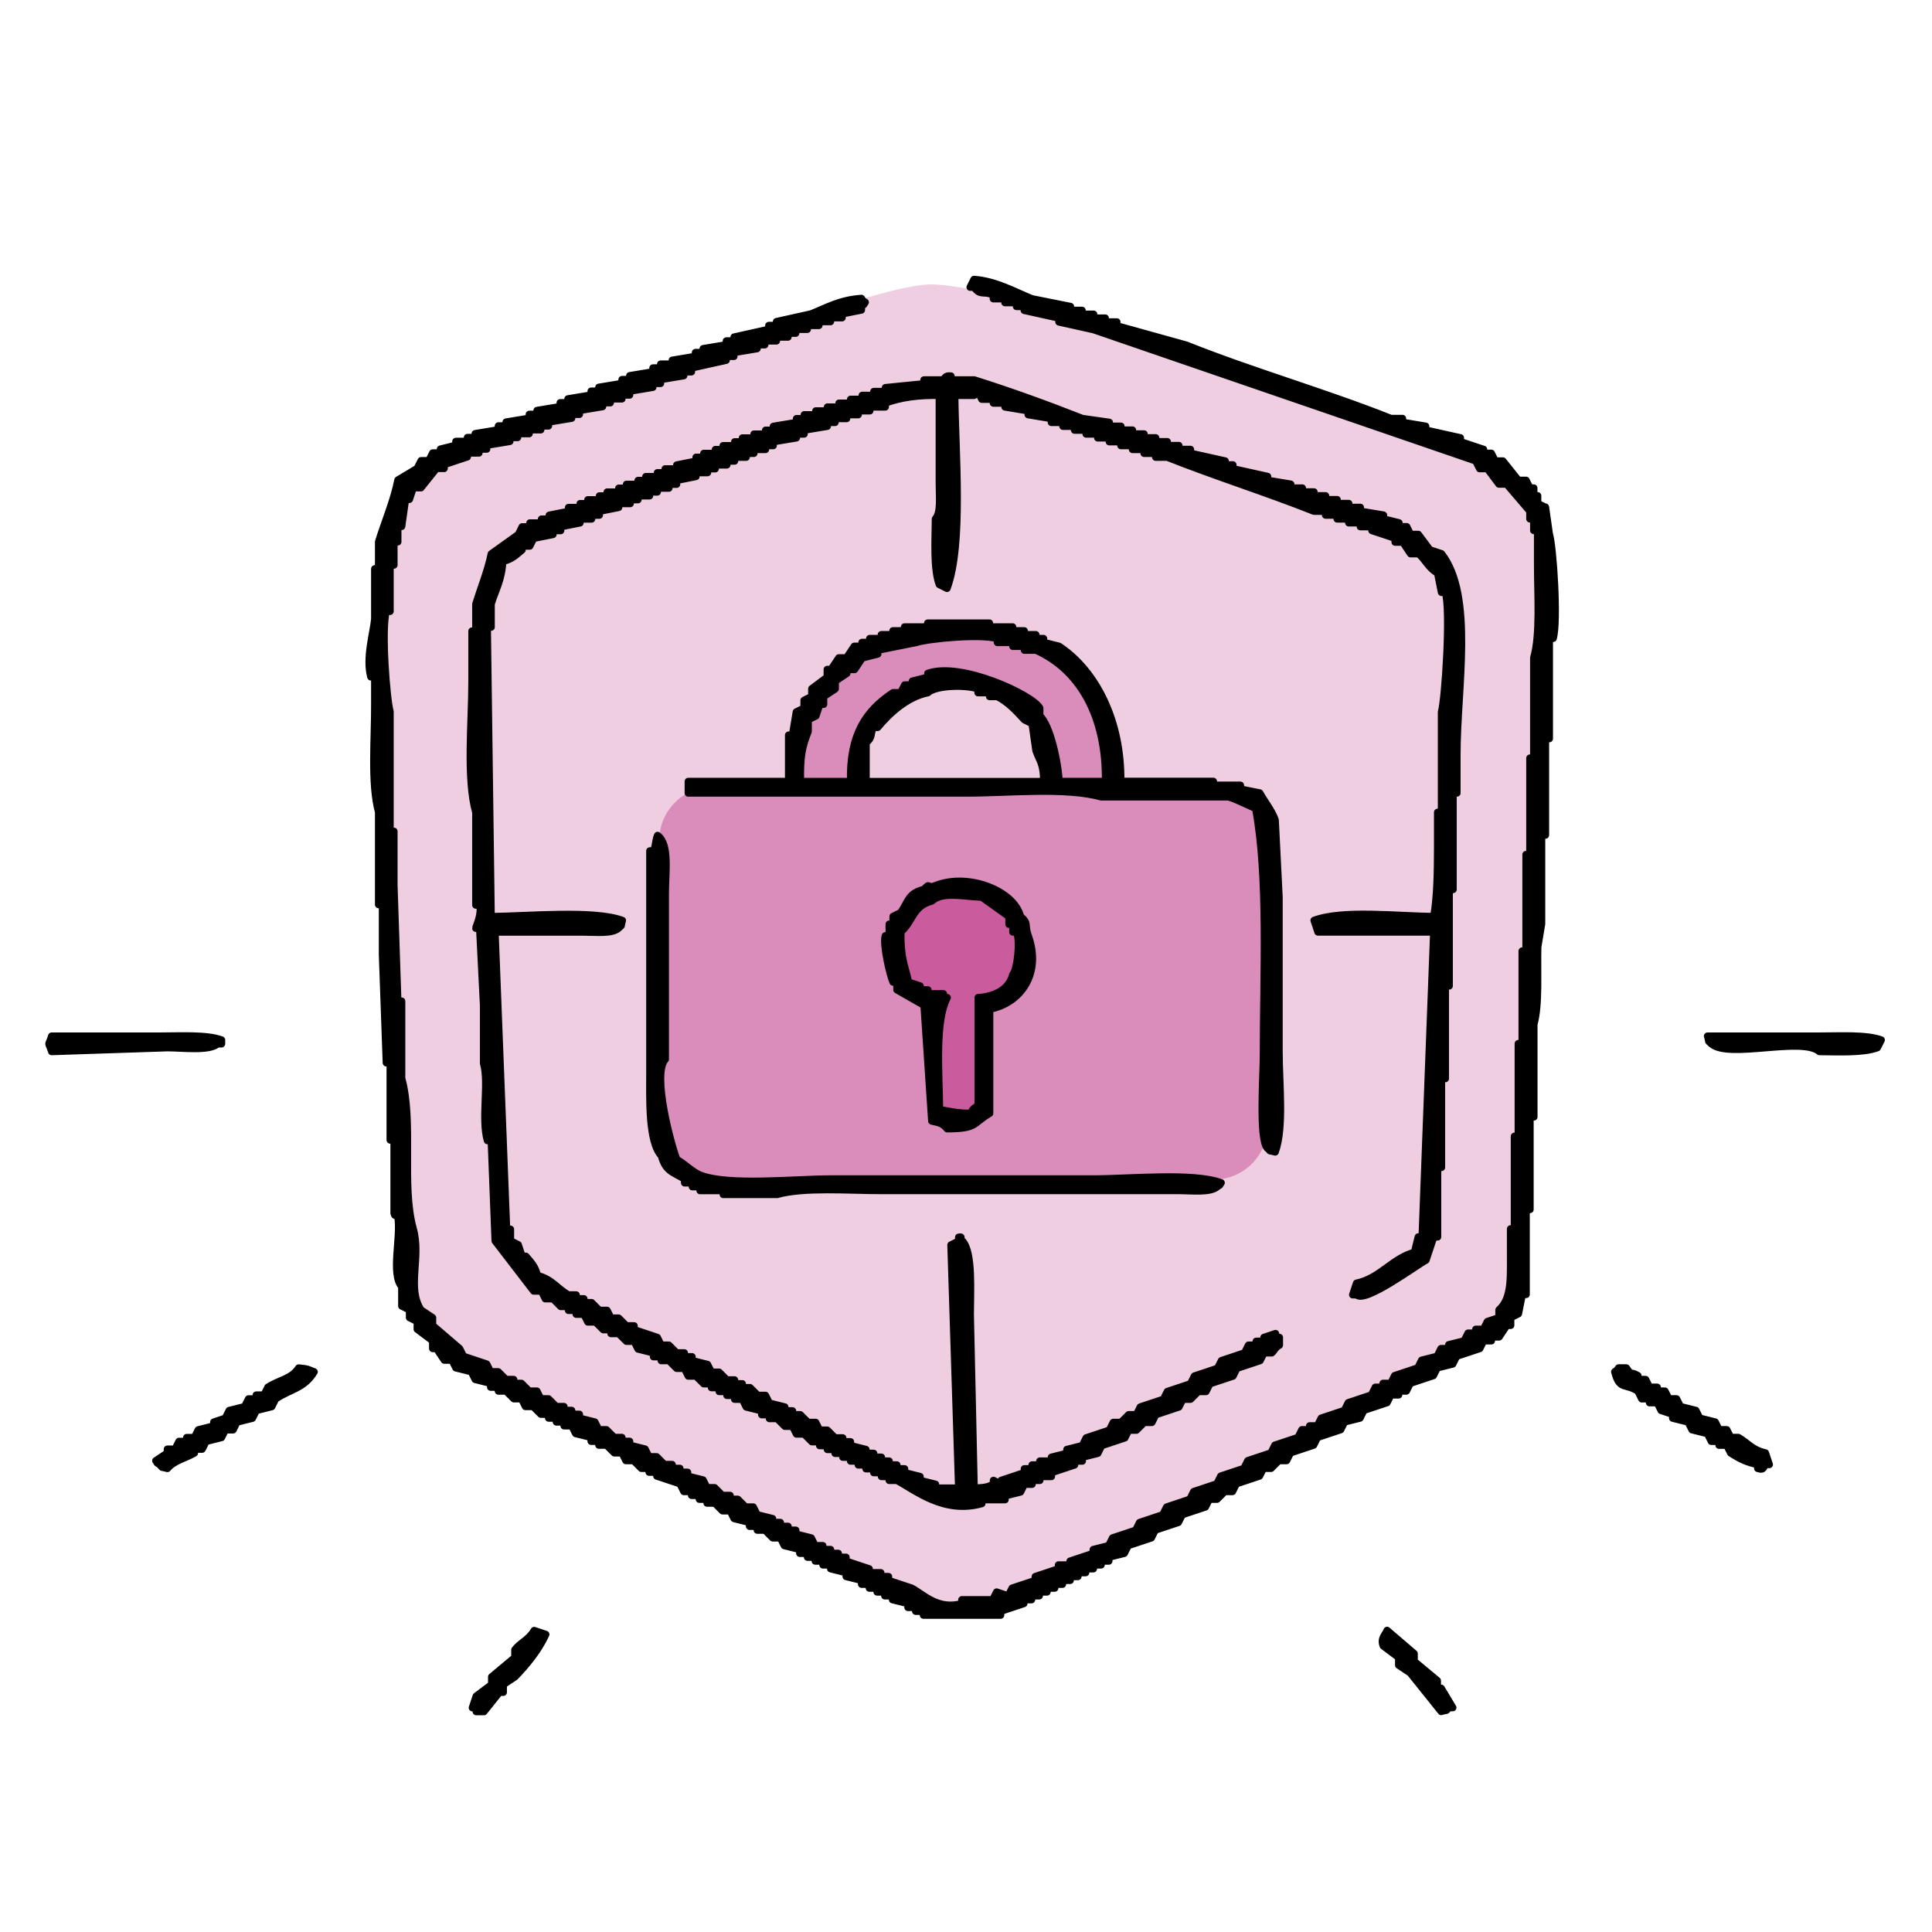 <?xml version="1.0" encoding="UTF-8"?><svg id="_塗り" xmlns="http://www.w3.org/2000/svg" viewBox="0 0 280 280"><defs><style>.cls-1,.cls-2,.cls-3,.cls-4,.cls-5{stroke-width:0px;}.cls-1,.cls-2,.cls-3,.cls-5{fill-rule:evenodd;}.cls-1,.cls-4{fill:#da8cba;}.cls-2{fill:#ca5b9d;}.cls-3{fill:#efcee2;}.cls-6{fill:none;stroke:#000;stroke-linecap:round;stroke-linejoin:round;stroke-width:1.06px;}</style></defs><path class="cls-3" d="m60.63,67.94s63.32-27,74.5-26.72c15.77.4,81.57,25.6,81.57,25.6,0,0,6.47,5.28,6.82,8.08s-3.46,115.54-3.46,115.54c0,0-70.87,41.89-77.18,42.59-6.31.7-11.2-.64-11.2-.64,0,0-65.71-35.34-68.8-38.04s-3.36-4.47-3.36-4.47c0,0-5.7-99.55-3.6-109.72,2.1-10.17,4.71-12.22,4.71-12.22"/><rect class="cls-4" x="95.53" y="113.99" width="88.21" height="56.97" rx="7.86" ry="7.86"/><path class="cls-1" d="m116.01,113.25h7.27c-.18-6.8,2.23-10.27,6.15-12.87h1.12c.19-.37.37-.75.56-1.12h1.12v-.56c.75-.19,1.49-.37,2.24-.56v-.56c4.85-1.72,15.25,3.17,16.22,5.03v1.12c1.49,1.32,2.68,6.77,2.8,9.51h6.71c.14-9.41-3.7-16.16-10.07-19.02h-1.68v-.56h-1.68v-.56h-2.24v-.56c-2.5-.74-10.05.01-11.75.56-1.86.37-3.73.75-5.59,1.12v.56c-.75.19-1.49.37-2.24.56-.37.56-.75,1.12-1.12,1.68h-1.12v.56c-.56.37-1.12.75-1.68,1.12v1.12c-.56.37-1.12.75-1.68,1.12v1.12h-.56c-.19.56-.37,1.12-.56,1.68-.37.19-.75.37-1.12.56v1.68c-.92,2.36-1.18,3.7-1.12,7.27Z"/><path class="cls-2" d="m131.67,142.34c.56.19,1.12.37,1.68.56v.56h1.12v.56h2.24v.56h.56c-1.83,3.52-1.16,10.94-1.12,16.22,1.45.26,2.47.54,4.47.56.45-.74.39-.66,1.12-1.12v-15.66c2.47-.15,4.5-1.21,5.03-3.36.61-.65,1.12-4.66.56-6.15h-.56v-1.12h-.56v-1.12c-1.31-.93-2.61-1.86-3.92-2.8-2.67-.1-5.72-.88-7.27.56-2.75.71-2.71,2.92-4.47,4.47-.06,3.81.54,4.7,1.12,7.27Z"/><path class="cls-5" d="m223.97,73.53c-.37-.19-.75-.37-1.12-.56v-1.12h-.56v-1.12h-.56c-.19-.37-.37-.75-.56-1.12h-1.12c-.75-.93-1.49-1.86-2.24-2.8h-1.12c-.19-.37-.37-.75-.56-1.12h-1.12v-.56c-1.12-.37-2.24-.75-3.36-1.12v-.56c-1.68-.37-3.36-.75-5.03-1.12v-.56c-1.12-.19-2.24-.37-3.36-.56v-.56h-1.68c-9.52-3.79-20.08-6.8-29.65-10.63-3.36-.93-6.71-1.86-10.07-2.8v-.56h-1.68v-.56h-1.68v-.56h-1.68v-.56h-1.68v-.56c-1.86-.37-3.73-.75-5.59-1.12-2.48-.99-5.21-2.58-8.39-2.8-.19.37-.37.75-.56,1.12h.56c.98,1.31,1.27.48,2.8,1.12v.56h1.68v.56h1.68v.56h1.12v.56c1.68.37,3.36.75,5.03,1.12v.56c1.68.37,3.36.75,5.03,1.12,18.46,6.34,36.92,12.68,55.38,19.02.19.37.37.75.56,1.12h1.12c.56.75,1.12,1.49,1.68,2.24h1.12c1.12,1.3,2.24,2.61,3.36,3.92v1.12h.56v1.68h.56v5.03c0,4.32.41,10.03-.56,13.42v14.54h-.56v13.98h-.56v13.98h-.56v13.42h-.56v13.43h-.56v13.42h-.56v2.8c-.04,3.82.33,7.16-1.68,8.95v1.12c-.56.19-1.12.37-1.68.56-.19.37-.37.75-.56,1.12h-1.12v.56h-1.12c-.19.37-.37.75-.56,1.12-.75.19-1.49.37-2.24.56v.56h-1.12c-.19.37-.37.75-.56,1.12-.75.19-1.49.37-2.24.56-.19.37-.37.75-.56,1.12-1.12.37-2.24.75-3.36,1.12-.19.37-.37.75-.56,1.12h-1.12v.56h-1.12c-.19.37-.37.75-.56,1.12-1.12.37-2.24.75-3.36,1.12-.19.37-.37.75-.56,1.12-1.12.37-2.24.75-3.36,1.12-.19.37-.37.75-.56,1.12h-1.12v.56h-1.12c-.19.37-.37.75-.56,1.12-1.12.37-2.24.75-3.36,1.12-.19.37-.37.75-.56,1.12-1.12.37-2.24.75-3.36,1.12-.19.37-.37.75-.56,1.12-1.12.37-2.24.75-3.36,1.12-.19.37-.37.75-.56,1.12-1.12.37-2.24.75-3.36,1.12-.19.37-.37.75-.56,1.12-1.12.37-2.24.75-3.36,1.12-.19.37-.37.75-.56,1.12-1.12.37-2.24.75-3.36,1.12-.19.37-.37.75-.56,1.12-1.12.37-2.24.75-3.36,1.12-.19.37-.37.75-.56,1.12-.75.19-1.49.37-2.24.56v.56c-1.12.37-2.24.75-3.36,1.12v.56h-1.68v.56c-1.12.37-2.24.75-3.36,1.12v.56c-1.12.37-2.24.75-3.36,1.12-.19.37-.37.75-.56,1.12-.56-.19-1.12-.37-1.68-.56-.19.37-.37.75-.56,1.12h-4.48v.56c-3.48.97-5.55-1.32-7.27-2.24-1.12-.37-2.24-.75-3.36-1.12v-.56h-1.12v-.56h-1.68v-.56c-1.12-.37-2.24-.75-3.36-1.12v-.56h-1.12v-.56h-1.12v-.56h-1.12v-.56h-1.12c-.19-.37-.37-.75-.56-1.12-.75-.19-1.49-.37-2.24-.56v-.56h-1.12v-.56h-1.12v-.56h-1.12v-.56c-.75-.19-1.49-.37-2.24-.56-.19-.37-.37-.75-.56-1.12h-1.12l-1.12-1.12h-1.12v-.56h-1.12l-1.12-1.12h-1.12c-.19-.37-.37-.75-.56-1.12-.75-.19-1.49-.37-2.24-.56v-.56h-1.12v-.56h-1.12v-.56h-1.12l-1.12-1.12h-1.12c-.19-.37-.37-.75-.56-1.12-.75-.19-1.49-.37-2.24-.56v-.56h-1.12v-.56h-1.12l-1.12-1.12h-1.12c-.19-.37-.37-.75-.56-1.12-.75-.19-1.49-.37-2.24-.56v-.56h-1.12v-.56h-1.12v-.56h-1.12l-1.12-1.12h-1.12c-.19-.37-.37-.75-.56-1.12h-1.12l-1.12-1.12h-1.12v-.56h-1.12l-1.12-1.12h-1.12c-.19-.37-.37-.75-.56-1.12-1.12-.37-2.24-.75-3.36-1.12-.19-.37-.37-.75-.56-1.12-1.31-1.12-2.61-2.24-3.92-3.36v-1.12c-.56-.37-1.12-.75-1.68-1.12-2.1-3.21.05-7.57-1.12-11.75-1.75-6.25.07-15.55-1.68-21.82v-11.19h-.56c-.19-5.59-.37-11.19-.56-16.78v-7.83h-.56v-17.34c-.52-1.87-1.29-11.93-.56-14.54h.56v-6.71h.56v-3.36h.56v-2.24h.56c.19-1.3.37-2.61.56-3.92h.56c.19-.56.37-1.12.56-1.68h1.12c.75-.93,1.49-1.86,2.24-2.8h1.12v-.56c1.12-.37,2.24-.75,3.36-1.12v-.56h1.68v-.56h1.12v-.56c1.12-.19,2.24-.37,3.36-.56v-.56h1.12v-.56h1.68v-.56h1.68v-.56h1.12v-.56c1.12-.19,2.24-.37,3.36-.56v-.56h1.12v-.56c1.12-.19,2.24-.37,3.36-.56v-.56h1.12v-.56h1.68v-.56h1.12v-.56c1.12-.19,2.24-.37,3.36-.56v-.56h1.12v-.56c1.12-.19,2.24-.37,3.36-.56v-.56h1.12v-.56c1.68-.37,3.36-.75,5.03-1.12v-.56h1.12v-.56c1.12-.19,2.24-.37,3.36-.56v-.56h1.12v-.56h1.68v-.56h1.68v-.56h1.12v-.56h1.68v-.56h1.68v-.56h1.68v-.56h1.68v-.56c.93-.19,1.86-.37,2.8-.56v-.56c.63-.48.09.08.56-.56-.63-.48-.09.08-.56-.56-3.13.21-5.01,1.34-7.27,2.24-1.68.37-3.36.75-5.03,1.12v.56h-1.12v.56c-1.68.37-3.36.75-5.03,1.12v.56h-1.12v.56c-1.12.19-2.24.37-3.36.56v.56h-1.12v.56c-1.12.19-2.24.37-3.36.56v.56h-1.68v.56h-1.12v.56c-1.12.19-2.24.37-3.36.56v.56h-1.12v.56c-1.12.19-2.24.37-3.36.56v.56h-1.12v.56c-1.12.19-2.24.37-3.36.56v.56h-1.12v.56c-1.12.19-2.24.37-3.36.56v.56h-1.12v.56c-1.12.19-2.24.37-3.36.56v.56h-1.12v.56c-1.12.19-2.24.37-3.36.56v.56h-1.12v.56h-1.68v.56c-.75.19-1.49.37-2.24.56v.56h-1.12c-.19.37-.37.75-.56,1.12h-1.12c-.19.37-.37.75-.56,1.12-.93.56-1.86,1.12-2.8,1.68-.6,3.04-1.96,6.2-2.8,8.95v3.92h-.56v7.27c-.17,1.95-1.32,5.68-.56,8.39h.56v3.92c.02,5-.57,11.61.56,15.66v13.42h.56v7.27c.19,5.22.37,10.44.56,15.66h.56v11.19h.56v10.63c.21.76.43-.22.56.56.48,2.89-1.04,8.22.56,10.07v2.8c.37.19.75.37,1.12.56v1.12c.37.19.75.37,1.12.56v1.12c.75.56,1.49,1.12,2.24,1.68v1.12h.56c.37.56.75,1.12,1.12,1.68h1.12c.19.37.37.75.56,1.12.75.19,1.49.37,2.24.56.19.37.37.75.56,1.12.75.19,1.49.37,2.24.56v.56h1.12v.56h1.12l1.12,1.12h1.12c.19.37.37.75.56,1.12h1.12l1.12,1.12h1.12v.56h1.12v.56h1.12v.56h1.12c.19.37.37.75.56,1.12.75.19,1.49.37,2.24.56v.56h1.12v.56h1.12l1.12,1.12h1.12c.19.37.37.75.56,1.12h1.12l1.12,1.12h1.12v.56h1.12v.56c1.12.37,2.24.75,3.36,1.12.19.37.37.75.56,1.12h1.12v.56h1.12v.56h1.12v.56h1.12l1.12,1.12h1.12c.19.37.37.75.56,1.12.75.19,1.49.37,2.24.56v.56h1.12v.56h1.12l1.12,1.12h1.12c.19.37.37.75.56,1.12.75.19,1.49.37,2.24.56v.56h1.12v.56h1.12v.56h1.12v.56h1.12v.56c.75.19,1.49.37,2.24.56v.56c.75.19,1.49.37,2.24.56v.56h1.12v.56h1.12v.56h1.12v.56h1.12v.56c.75.19,1.49.37,2.24.56v.56h1.12v.56h1.12v.56h11.19v-.56c1.12-.37,2.24-.75,3.36-1.12v-.56h1.12v-.56h1.12v-.56h1.12v-.56h1.12v-.56h1.12v-.56h1.12v-.56h1.12v-.56h1.12v-.56h1.12v-.56h1.12v-.56h1.12v-.56c.75-.19,1.49-.37,2.24-.56.19-.37.37-.75.56-1.12,1.12-.37,2.24-.75,3.36-1.12.19-.37.37-.75.56-1.12,1.12-.37,2.24-.75,3.36-1.12.19-.37.37-.75.56-1.12,1.12-.37,2.24-.75,3.36-1.12.19-.37.37-.75.56-1.12h1.12l1.12-1.12h1.12c.19-.37.37-.75.56-1.12,1.12-.37,2.24-.75,3.36-1.12.19-.37.37-.75.56-1.12h1.12l1.12-1.12h1.12c.19-.37.37-.75.56-1.12,1.12-.37,2.24-.75,3.36-1.12.19-.37.37-.75.56-1.12,1.12-.37,2.24-.75,3.36-1.12.19-.37.37-.75.56-1.12.75-.19,1.49-.37,2.24-.56.19-.37.37-.75.56-1.12,1.12-.37,2.24-.75,3.36-1.12.19-.37.37-.75.56-1.12h1.12v-.56h1.12c.19-.37.37-.75.56-1.12,1.12-.37,2.24-.75,3.36-1.12.19-.37.37-.75.56-1.12.75-.19,1.49-.37,2.24-.56.19-.37.37-.75.56-1.12,1.12-.37,2.24-.75,3.36-1.12.19-.37.37-.75.56-1.12h1.12v-.56h1.12c.37-.56.75-1.12,1.12-1.68h.56v-1.12c.37-.19.75-.37,1.12-.56.19-.93.37-1.86.56-2.8h.56v-12.31h.56v-13.42h.56v-13.42c.79-2.8.47-7.5.56-11.19.19-1.12.37-2.24.56-3.36v-12.87h.56v-13.98h.56v-14.54h.56c.71-2.5,0-13.37-.56-15.1-.19-1.3-.37-2.61-.56-3.92Zm-99.01-15.66h-1.68v.56h-1.68v.56h-1.68v.56h-1.68v.56h-1.68v.56h-1.12v.56c-1.12.19-2.24.37-3.36.56v.56h-1.12v.56h-1.68v.56h-1.68v.56h-1.12v.56h-1.68v.56h-1.12v.56h-1.68v.56h-1.12v.56c-.93.19-1.86.37-2.8.56v.56h-1.68v.56h-1.12v.56h-1.68v.56h-1.12v.56h-1.68v.56h-1.12v.56h-1.68v.56h-1.12v.56h-1.68v.56h-1.12v.56h-1.68v.56c-.93.19-1.86.37-2.8.56v.56h-1.12v.56h-1.68v.56h-1.12c-.19.37-.37.75-.56,1.12-1.31.93-2.61,1.86-3.92,2.8-.48,2.4-1.57,5.1-2.24,7.27v3.92h-.56v7.27c0,5.98-.83,14.03.56,19.02v13.42h.56c.37,1.36-.59,3.14-.56,3.36h.56c.19,3.73.37,7.46.56,11.19v8.39c.83,2.88-.36,7.97.56,11.19h.56c.19,4.85.37,9.7.56,14.54,1.86,2.42,3.73,4.85,5.59,7.27h1.12c.19.37.37.75.56,1.12h1.12l1.12,1.12h1.12v.56h1.12v.56h1.12c.19.37.37.75.56,1.12h1.12l1.12,1.12h1.12v.56h1.12l1.12,1.12h1.12c.19.37.37.75.56,1.12.75.19,1.49.37,2.24.56v.56h1.12v.56h1.12l1.12,1.12h1.12c.19.37.37.75.56,1.12h1.12l1.12,1.12h1.12v.56h1.12v.56h1.12v.56h1.12v.56h1.12c.19.37.37.75.56,1.12.75.19,1.49.37,2.24.56v.56h1.12v.56h1.12l1.12,1.12h1.12c.19.37.37.75.56,1.12h1.12l1.12,1.12h1.12v.56h1.12v.56h1.12v.56h1.12v.56h1.12v.56h1.12v.56h1.12v.56h1.12v.56h1.12v.56h1.12v.56h1.12c2.69,1.44,6.84,4.91,12.31,3.36v-.56h3.36v-.56c.75-.19,1.49-.37,2.24-.56.19-.37.37-.75.56-1.12h1.12v-.56h1.12v-.56h1.68v-.56c1.12-.37,2.24-.75,3.36-1.12v-.56h1.12v-.56c.75-.19,1.49-.37,2.24-.56.19-.37.37-.75.56-1.12,1.12-.37,2.24-.75,3.36-1.12.19-.37.37-.75.56-1.12h1.12l1.12-1.12h1.12c.19-.37.37-.75.56-1.12,1.12-.37,2.24-.75,3.36-1.12.19-.37.37-.75.56-1.12h1.12l1.12-1.12h1.12c.19-.37.37-.75.56-1.12,1.12-.37,2.24-.75,3.36-1.12.19-.37.37-.75.56-1.12,1.12-.37,2.24-.75,3.36-1.12.19-.37.37-.75.56-1.12h1.12c.34-.22.44-.75,1.12-1.12v-1.12h-.56v-.56c-.56.19-1.12.37-1.68.56v.56h-1.12v.56h-1.12c-.19.37-.37.75-.56,1.12-1.12.37-2.24.75-3.36,1.12-.19.37-.37.75-.56,1.12-1.12.37-2.24.75-3.36,1.12-.19.37-.37.75-.56,1.12-1.12.37-2.24.75-3.36,1.12-.19.37-.37.75-.56,1.12-1.12.37-2.24.75-3.36,1.12-.19.37-.37.75-.56,1.12h-1.12l-1.12,1.12h-1.12c-.19.37-.37.75-.56,1.12-1.12.37-2.24.75-3.36,1.12-.19.37-.37.75-.56,1.12-.75.19-1.49.37-2.24.56v.56c-.75.19-1.49.37-2.24.56v.56h-1.68v.56h-1.12v.56h-1.12v.56c-1.12.37-2.24.75-3.36,1.12v.56c-.37-.19-.75-.37-1.12-.56v.56c-.87.43-1.34.51-2.8.56-.19-8.39-.37-16.78-.56-25.17,0-3.29.39-8.95-1.12-10.63-.71-.35.22-.69-.56-.56v.56c-.37.19-.75.37-1.12.56.37,11.75.75,23.49,1.12,35.24h-3.36v-.56c-.75-.19-1.49-.37-2.24-.56v-.56c-.75-.19-1.49-.37-2.24-.56v-.56h-1.12v-.56h-1.12v-.56h-1.12v-.56h-1.12v-.56h-1.12v-.56c-.75-.19-1.49-.37-2.24-.56v-.56h-1.12v-.56h-1.12l-1.12-1.12h-1.12c-.19-.37-.37-.75-.56-1.12h-1.12l-1.12-1.12h-1.12v-.56h-1.12v-.56c-.75-.19-1.49-.37-2.24-.56-.19-.37-.37-.75-.56-1.12h-1.12l-1.12-1.12h-1.12v-.56h-1.12v-.56h-1.12l-1.12-1.12h-1.12c-.19-.37-.37-.75-.56-1.12-.75-.19-1.49-.37-2.24-.56v-.56h-1.12v-.56h-1.12l-1.12-1.12h-1.12c-.19-.37-.37-.75-.56-1.12-1.12-.37-2.24-.75-3.36-1.12v-.56h-1.12l-1.12-1.12h-1.12c-.19-.37-.37-.75-.56-1.12h-1.12l-1.12-1.12h-1.12v-.56h-1.12v-.56h-1.12c-1.56-.86-2.43-2.32-4.48-2.8-.4-1.45-.87-1.82-1.68-2.8h-.56c-.19-.56-.37-1.12-.56-1.68-.37-.19-.75-.37-1.12-.56v-1.68h-.56c-.56-14.36-1.12-28.72-1.68-43.07h12.87c1.78,0,4.09.28,5.03-.56.63-.63.24,0,.56-1.12-4.12-1.53-13.69-.61-19.02-.56-.19-13.98-.37-27.97-.56-41.95h.56v-3.36c.6-1.95,1.55-3.51,1.68-6.15,1.45-.41,1.81-.87,2.8-1.68v-.56h1.12c.19-.37.37-.75.56-1.12.93-.19,1.86-.37,2.8-.56v-.56h1.12v-.56c.93-.19,1.86-.37,2.8-.56v-.56h1.68v-.56h1.12v-.56c.93-.19,1.86-.37,2.8-.56v-.56h1.68v-.56h1.12v-.56h1.68v-.56h1.12v-.56h1.68v-.56h1.12v-.56c.93-.19,1.86-.37,2.8-.56v-.56h1.68v-.56h1.12v-.56h1.68v-.56h1.12v-.56h1.68v-.56h1.12v-.56h1.68v-.56h1.12v-.56c1.12-.19,2.24-.37,3.36-.56v-.56h1.12v-.56c1.12-.19,2.24-.37,3.36-.56v-.56h1.12v-.56h1.68v-.56h1.68v-.56h1.68v-.56h2.24v-.56c2.21-.84,4.92-1.19,7.83-1.12v12.87c0,1.78.28,4.09-.56,5.03-.03,3.14-.29,7.24.56,9.51.37.19.75.37,1.12.56,2.37-6.39,1.2-19.61,1.12-27.97h2.8v-.56h.56c.19.37.37.75.56,1.12h1.68v.56h1.68v.56c1.12.19,2.24.37,3.36.56v.56c1.12.19,2.24.37,3.36.56v.56h1.68v.56h1.68v.56h1.68v.56h1.68v.56h1.68v.56h1.68v.56h1.68v.56h1.68v.56h1.68v.56h1.68c6.84,2.72,14.45,5.12,21.26,7.83h1.68v.56h1.68v.56h1.68v.56h1.68v.56h1.68v.56c1.12.37,2.24.75,3.36,1.12v.56h1.12l1.12,1.68h1.12c.98.71,1.41,2.03,2.8,2.8.19.93.37,1.86.56,2.8h.56c.81,2.57-.02,15.42-.56,17.34v14.54h-.56v5.03c0,3.5-.07,7.37-.56,10.07-5.26-.03-13.13-1-17.34.56.19.56.37,1.12.56,1.68h16.78c-.56,14.73-1.12,29.46-1.68,44.19h-.56c-.19.75-.37,1.49-.56,2.24-3.2.86-4.99,3.77-8.39,4.47-.19.56-.37,1.12-.56,1.68h.56c1.18,1.27,8.47-4.15,10.07-5.03.37-1.12.75-2.24,1.12-3.36h.56v-10.07h.56v-12.87h.56v-13.43h.56v-13.98h.56v-13.98h.56v-5.59c0-9.63,2.53-22.98-2.24-29.09-.56-.19-1.12-.37-1.68-.56-.56-.75-1.12-1.49-1.68-2.24h-1.12c-.19-.37-.37-.75-.56-1.12h-1.12v-.56c-.75-.19-1.49-.37-2.24-.56v-.56c-1.12-.19-2.24-.37-3.36-.56v-.56h-1.68v-.56h-1.68v-.56h-1.68v-.56h-1.68v-.56h-1.68v-.56h-1.68v-.56c-1.12-.19-2.24-.37-3.36-.56v-.56c-1.68-.37-3.36-.75-5.03-1.12v-.56h-1.12v-.56c-1.68-.37-3.36-.75-5.03-1.12v-.56h-1.68v-.56h-1.68v-.56h-1.68v-.56h-1.68v-.56h-1.68v-.56h-1.68v-.56h-1.68v-.56c-1.31-.19-2.61-.37-3.92-.56-4.88-1.93-10.53-3.98-15.66-5.59h-3.36v-.56c-.94-.16-.97.52-1.12.56h-2.8v.56c-1.86.19-3.73.37-5.59.56v.56h-1.68v.56h-1.68v.56Zm58.73,108.52c.64.63,0,.24,1.12.56,1.3-3.54.56-10.02.56-14.54v-22.38c-.19-3.73-.37-7.46-.56-11.19-.45-1.32-1.6-2.75-2.24-3.92-.93-.19-1.86-.37-2.8-.56v-.56h-3.92v-.56h-13.42c.1-8.88-3.67-16.09-8.95-19.58-.75-.19-1.49-.37-2.24-.56v-.56h-1.12v-.56h-1.68v-.56h-1.68v-.56h-3.36v-.56h-8.95v.56h-3.36v.56h-1.68v.56h-1.68v.56h-1.68v.56h-1.12v.56h-1.12l-1.12,1.68h-1.12c-.37.56-.75,1.12-1.12,1.68h-.56v1.12c-.75.56-1.49,1.12-2.24,1.68v1.12c-.37.19-.75.37-1.12.56v1.12c-.37.19-.75.37-1.12.56-.19,1.12-.37,2.24-.56,3.36h-.56v6.71h-14.54v1.68h40.27c6.14,0,14.43-.88,19.58.56h18.46c1.12.34,2.86,1.22,3.92,1.68,1.85,9.99,1.12,24.03,1.12,35.8,0,2.85-.66,12.02.56,13.42Zm-58.17-53.14v-5.59c1.1-.97.47-1.3,1.12-2.24h.56c1.7-2.05,4.25-4.41,7.27-5.03,1.11-1.05,5.33-1.2,7.27-.56v.56h1.68v.56h1.12c1.61.83,2.74,2.08,3.92,3.36.37.19.75.37,1.12.56.19,1.31.37,2.61.56,3.92.55,1.53,1.13,1.92,1.12,4.48h-25.73Zm27.97,0c-.12-2.74-1.31-8.19-2.8-9.51v-1.12c-.98-1.86-11.37-6.75-16.22-5.03v.56c-.75.19-1.49.37-2.24.56v.56h-1.12c-.19.37-.37.75-.56,1.12h-1.12c-3.92,2.59-6.33,6.07-6.15,12.87h-7.27c-.06-3.57.19-4.91,1.12-7.27v-1.68c.37-.19.75-.37,1.12-.56.19-.56.37-1.12.56-1.68h.56v-1.12c.56-.37,1.12-.75,1.68-1.12v-1.12c.56-.37,1.12-.75,1.68-1.12v-.56h1.12c.37-.56.75-1.12,1.12-1.68.75-.19,1.49-.37,2.24-.56v-.56c1.86-.37,3.73-.75,5.59-1.12,1.7-.55,9.24-1.3,11.75-.56v.56h2.24v.56h1.68v.56h1.68c6.37,2.86,10.2,9.61,10.07,19.02h-6.71Zm-40.83,59.85c3.89-1.08,10.28-.56,15.1-.56h43.07c1.88,0,4.58.34,5.59-.56.63-.48.09.08.56-.56-4.11-1.5-13.17-.56-18.46-.56h-38.04c-5.26,0-14.98,1.05-19.02-.56-1.06-.42-2.3-1.67-3.36-2.24-.75-1.76-3.67-12.43-1.68-14.54v-24.05c0-2.93.65-7.13-1.12-8.39-.32.78-.2,1.25-.56,2.24h-.56v31.88c0,4.08-.23,10.28,1.68,12.31.58,2.19,1.6,2.34,3.36,3.36v.56h1.12v.56h1.12v.56h3.36v.56h7.83Zm21.26-27.41c.37,5.59.75,11.19,1.12,16.78,1.22.26,1.59.36,2.24,1.12,4.39-.02,3.64-.77,6.15-2.24v-15.1c4.52-.86,7.56-5.19,5.59-10.63-.58-1.62.12-1.77-1.12-2.8-.91-3.7-7.52-6.37-12.31-4.48-1.38.55-.62-.57-1.68.56-2.28.56-2.22,1.69-3.36,3.36-.37.19-.75.37-1.12.56v1.12h-.56v1.68h-.56c-.41,1.27.76,6.03,1.12,6.71h.56v1.12c1.31.75,2.61,1.49,3.92,2.24Zm-3.36-10.63c1.77-1.56,1.72-3.76,4.48-4.47,1.55-1.44,4.6-.66,7.27-.56,1.31.93,2.61,1.86,3.92,2.8v1.12h.56v1.12h.56c.57,1.5.05,5.5-.56,6.15-.53,2.15-2.56,3.2-5.03,3.36v15.66c-.73.46-.67.38-1.12,1.12-2-.02-3.03-.3-4.48-.56-.04-5.29-.71-12.7,1.12-16.22h-.56v-.56h-2.24v-.56h-1.12v-.56c-.56-.19-1.12-.37-1.68-.56-.58-2.57-1.18-3.46-1.12-7.27Zm-99.01,16.22h.56v-.56c-2.15-.79-5.94-.56-8.95-.56H7.49c-.52,1.7-.56.52,0,2.24,5.59-.19,11.19-.37,16.78-.56,2.17,0,6.06.51,7.27-.56Zm232.14-1.12h-16.22c.34,1.12-.08.48.56,1.12,2.53,2.2,13.1-1.07,15.66,1.12,2.85.03,6.39.19,8.39-.56.19-.37.37-.75.56-1.12-2.15-.79-5.94-.56-8.95-.56Zm-224.87,50.9c-.19.37-.37.75-.56,1.12h-1.12v.56h-1.12c-.19.37-.37.75-.56,1.12-.75.19-1.49.37-2.24.56-.19.37-.37.75-.56,1.12-.56.19-1.12.37-1.68.56v.56c-.75.19-1.49.37-2.24.56-.19.37-.37.75-.56,1.12h-1.12v.56h-1.12c-.19.37-.37.75-.56,1.12h-1.12v.56c-.56.37-1.12.75-1.68,1.12.48.63-.08.09.56.56.63.63,0,.24,1.12.56,1.01-1.18,2.5-1.42,3.92-2.24v-.56h1.12c.19-.37.37-.75.56-1.12.75-.19,1.49-.37,2.24-.56.19-.37.37-.75.56-1.12h1.12c.19-.37.37-.75.56-1.12.75-.19,1.49-.37,2.24-.56.19-.37.37-.75.56-1.12.75-.19,1.49-.37,2.24-.56.19-.37.37-.75.56-1.12,2.26-1.49,4.12-1.51,5.59-3.92-.85-.33-.91-.45-2.24-.56-1.05,1.61-2.87,1.73-4.48,2.8Zm213.12,7.27h-1.12c-.19-.37-.37-.75-.56-1.12h-1.12c-.19-.37-.37-.75-.56-1.12-.75-.19-1.49-.37-2.24-.56-.19-.37-.37-.75-.56-1.12-.75-.19-1.49-.37-2.24-.56-.19-.37-.37-.75-.56-1.12h-1.12c-.19-.37-.37-.75-.56-1.12h-1.12v-.56h-1.12c-.19-.37-.37-.75-.56-1.12h-1.12v-.56c-1.25-.76-.77.23-1.68-1.12h-1.12c-.48.63.08.09-.56.56.71,2.72,1.47,1.59,3.36,2.8.19.37.37.75.56,1.12h1.12v.56h1.12c.19.37.37.75.56,1.12.56.19,1.12.37,1.68.56v.56c.75.19,1.49.37,2.24.56.19.37.37.75.56,1.12.75.19,1.49.37,2.24.56.19.37.37.75.56,1.12h1.12v.56h1.12c.19.37.37.75.56,1.12,1.21.8,2.37,1.38,3.92,1.68v.56c1.04.35.79-.33,1.12-.56h.56c-.19-.56-.37-1.12-.56-1.68-1.97-.45-2.52-1.43-3.92-2.24Zm-177.32,30.77v1.12c-1.12.93-2.24,1.86-3.36,2.8v1.12c-.75.56-1.49,1.12-2.24,1.68-.19.56-.37,1.12-.56,1.68h.56v.56h1.12c.75-.93,1.49-1.86,2.24-2.8h.56v-1.12c.56-.37,1.12-.75,1.68-1.12,1.65-1.68,3.47-3.9,4.48-6.15-.56-.19-1.12-.37-1.68-.56-.79,1.36-2.1,1.82-2.8,2.8Zm133.69,5.59v-1.12c-1.12-.93-2.24-1.86-3.36-2.8v-1.12c-1.31-1.12-2.61-2.24-3.92-3.36-.19.59-1,1.12-.56,2.24.75.56,1.49,1.12,2.24,1.68v1.12c.56.37,1.12.75,1.68,1.12,1.49,1.86,2.98,3.73,4.48,5.59,1.12-.34.48.08,1.12-.56h.56c-.56-.93-1.12-1.86-1.68-2.8h-.56Z"/><path class="cls-6" d="m223.97,73.53c-.37-.19-.75-.37-1.12-.56v-1.12h-.56v-1.12h-.56c-.19-.37-.37-.75-.56-1.12h-1.12c-.75-.93-1.49-1.86-2.24-2.8h-1.12c-.19-.37-.37-.75-.56-1.12h-1.12v-.56c-1.12-.37-2.24-.75-3.36-1.12v-.56c-1.68-.37-3.36-.75-5.03-1.12v-.56c-1.12-.19-2.24-.37-3.36-.56v-.56h-1.68c-9.52-3.79-20.08-6.8-29.65-10.63-3.36-.93-6.71-1.86-10.07-2.8v-.56h-1.68v-.56h-1.68v-.56h-1.68v-.56h-1.68v-.56c-1.86-.37-3.73-.75-5.59-1.12-2.48-.99-5.21-2.58-8.39-2.8-.19.37-.37.75-.56,1.12h.56c.98,1.31,1.27.48,2.8,1.12v.56h1.68v.56h1.68v.56h1.12v.56c1.68.37,3.36.75,5.03,1.12v.56c1.68.37,3.36.75,5.03,1.12,18.46,6.34,36.92,12.68,55.38,19.02.19.37.37.75.56,1.12h1.12c.56.75,1.12,1.49,1.68,2.24h1.12c1.12,1.3,2.24,2.61,3.36,3.92v1.12h.56v1.68h.56v5.03c0,4.32.41,10.03-.56,13.42v14.54h-.56v13.98h-.56v13.98h-.56v13.42h-.56v13.43h-.56v13.42h-.56v2.8c-.04,3.82.33,7.16-1.68,8.95v1.12c-.56.19-1.12.37-1.68.56-.19.37-.37.75-.56,1.12h-1.12v.56h-1.12c-.19.37-.37.75-.56,1.12-.75.19-1.49.37-2.24.56v.56h-1.12c-.19.37-.37.75-.56,1.12-.75.19-1.49.37-2.24.56-.19.37-.37.75-.56,1.12-1.12.37-2.24.75-3.36,1.12-.19.37-.37.75-.56,1.12h-1.12v.56h-1.12c-.19.37-.37.75-.56,1.12-1.12.37-2.24.75-3.36,1.12-.19.37-.37.75-.56,1.12-1.12.37-2.24.75-3.36,1.12-.19.37-.37.75-.56,1.12h-1.12v.56h-1.12c-.19.37-.37.75-.56,1.12-1.12.37-2.24.75-3.36,1.12-.19.37-.37.75-.56,1.12-1.12.37-2.24.75-3.36,1.12-.19.37-.37.75-.56,1.12-1.12.37-2.24.75-3.36,1.12-.19.37-.37.75-.56,1.12-1.12.37-2.24.75-3.36,1.12-.19.37-.37.75-.56,1.12-1.12.37-2.24.75-3.36,1.12-.19.37-.37.75-.56,1.12-1.12.37-2.24.75-3.36,1.12-.19.37-.37.75-.56,1.12-1.12.37-2.24.75-3.36,1.12-.19.37-.37.75-.56,1.12-.75.19-1.49.37-2.24.56v.56c-1.12.37-2.24.75-3.36,1.12v.56h-1.68v.56c-1.12.37-2.24.75-3.36,1.12v.56c-1.12.37-2.24.75-3.36,1.12-.19.37-.37.75-.56,1.12-.56-.19-1.12-.37-1.68-.56-.19.37-.37.75-.56,1.12h-4.48v.56c-3.48.97-5.55-1.32-7.27-2.24-1.12-.37-2.24-.75-3.36-1.12v-.56h-1.12v-.56h-1.68v-.56c-1.12-.37-2.24-.75-3.36-1.12v-.56h-1.12v-.56h-1.12v-.56h-1.12v-.56h-1.12c-.19-.37-.37-.75-.56-1.12-.75-.19-1.49-.37-2.24-.56v-.56h-1.12v-.56h-1.12v-.56h-1.12v-.56c-.75-.19-1.49-.37-2.24-.56-.19-.37-.37-.75-.56-1.12h-1.12l-1.12-1.12h-1.12v-.56h-1.12l-1.12-1.12h-1.12c-.19-.37-.37-.75-.56-1.12-.75-.19-1.49-.37-2.24-.56v-.56h-1.12v-.56h-1.12v-.56h-1.12l-1.12-1.12h-1.12c-.19-.37-.37-.75-.56-1.12-.75-.19-1.49-.37-2.24-.56v-.56h-1.12v-.56h-1.12l-1.12-1.12h-1.12c-.19-.37-.37-.75-.56-1.12-.75-.19-1.49-.37-2.24-.56v-.56h-1.12v-.56h-1.12v-.56h-1.12l-1.12-1.12h-1.12c-.19-.37-.37-.75-.56-1.12h-1.12l-1.12-1.12h-1.12v-.56h-1.12l-1.12-1.12h-1.12c-.19-.37-.37-.75-.56-1.12-1.12-.37-2.24-.75-3.36-1.12-.19-.37-.37-.75-.56-1.12-1.31-1.12-2.61-2.24-3.92-3.36v-1.12c-.56-.37-1.12-.75-1.68-1.12-2.1-3.21.05-7.57-1.12-11.75-1.75-6.25.07-15.55-1.68-21.82v-11.19h-.56c-.19-5.59-.37-11.19-.56-16.78v-7.83h-.56v-17.34c-.52-1.87-1.29-11.93-.56-14.54h.56v-6.71h.56v-3.36h.56v-2.24h.56c.19-1.3.37-2.61.56-3.92h.56c.19-.56.37-1.12.56-1.68h1.12c.75-.93,1.49-1.86,2.24-2.8h1.12v-.56c1.12-.37,2.24-.75,3.36-1.12v-.56h1.68v-.56h1.12v-.56c1.12-.19,2.24-.37,3.36-.56v-.56h1.12v-.56h1.68v-.56h1.68v-.56h1.12v-.56c1.12-.19,2.24-.37,3.36-.56v-.56h1.12v-.56c1.12-.19,2.24-.37,3.36-.56v-.56h1.12v-.56h1.68v-.56h1.12v-.56c1.12-.19,2.24-.37,3.36-.56v-.56h1.12v-.56c1.12-.19,2.24-.37,3.36-.56v-.56h1.12v-.56c1.68-.37,3.36-.75,5.03-1.12v-.56h1.12v-.56c1.12-.19,2.24-.37,3.36-.56v-.56h1.12v-.56h1.68v-.56h1.68v-.56h1.12v-.56h1.68v-.56h1.68v-.56h1.68v-.56h1.68v-.56c.93-.19,1.86-.37,2.8-.56v-.56c.63-.48.09.08.56-.56-.63-.48-.09.08-.56-.56-3.13.21-5.01,1.34-7.27,2.24-1.68.37-3.36.75-5.03,1.12v.56h-1.12v.56c-1.68.37-3.36.75-5.03,1.12v.56h-1.12v.56c-1.12.19-2.24.37-3.36.56v.56h-1.12v.56c-1.12.19-2.24.37-3.36.56v.56h-1.68v.56h-1.12v.56c-1.12.19-2.24.37-3.36.56v.56h-1.12v.56c-1.12.19-2.24.37-3.36.56v.56h-1.12v.56c-1.12.19-2.24.37-3.36.56v.56h-1.12v.56c-1.12.19-2.24.37-3.36.56v.56h-1.12v.56c-1.12.19-2.24.37-3.36.56v.56h-1.12v.56c-1.12.19-2.24.37-3.36.56v.56h-1.12v.56h-1.68v.56c-.75.19-1.49.37-2.24.56v.56h-1.12c-.19.37-.37.75-.56,1.12h-1.12c-.19.37-.37.75-.56,1.12-.93.56-1.86,1.12-2.8,1.68-.6,3.04-1.96,6.2-2.8,8.95v3.92h-.56v7.27c-.17,1.95-1.32,5.68-.56,8.39h.56v3.92c.02,5-.57,11.61.56,15.66v13.42h.56v7.27c.19,5.22.37,10.44.56,15.66h.56v11.19h.56v10.63c.21.76.43-.22.56.56.48,2.89-1.04,8.22.56,10.07v2.8c.37.19.75.37,1.12.56v1.12c.37.19.75.37,1.12.56v1.12c.75.56,1.49,1.12,2.24,1.68v1.12h.56c.37.56.75,1.12,1.12,1.68h1.12c.19.37.37.75.56,1.12.75.19,1.49.37,2.24.56.19.37.37.75.56,1.12.75.19,1.49.37,2.24.56v.56h1.12v.56h1.12l1.12,1.12h1.12c.19.37.37.75.56,1.12h1.12l1.12,1.12h1.12v.56h1.12v.56h1.12v.56h1.12c.19.37.37.75.56,1.12.75.19,1.49.37,2.24.56v.56h1.12v.56h1.12l1.12,1.12h1.12c.19.37.37.75.56,1.12h1.12l1.12,1.12h1.12v.56h1.12v.56c1.12.37,2.24.75,3.36,1.12.19.37.37.75.56,1.12h1.12v.56h1.12v.56h1.12v.56h1.12l1.12,1.12h1.12c.19.37.37.75.56,1.12.75.19,1.49.37,2.24.56v.56h1.12v.56h1.12l1.12,1.12h1.12c.19.37.37.75.56,1.12.75.19,1.49.37,2.24.56v.56h1.12v.56h1.12v.56h1.12v.56h1.12v.56c.75.19,1.49.37,2.24.56v.56c.75.19,1.49.37,2.24.56v.56h1.12v.56h1.12v.56h1.12v.56h1.12v.56c.75.19,1.49.37,2.24.56v.56h1.12v.56h1.12v.56h11.19v-.56c1.12-.37,2.24-.75,3.36-1.12v-.56h1.12v-.56h1.12v-.56h1.12v-.56h1.12v-.56h1.12v-.56h1.12v-.56h1.12v-.56h1.12v-.56h1.12v-.56h1.12v-.56h1.12v-.56c.75-.19,1.49-.37,2.24-.56.19-.37.37-.75.56-1.12,1.12-.37,2.24-.75,3.36-1.12.19-.37.37-.75.56-1.12,1.12-.37,2.24-.75,3.36-1.12.19-.37.37-.75.56-1.12,1.12-.37,2.24-.75,3.36-1.12.19-.37.37-.75.56-1.12h1.12l1.12-1.12h1.12c.19-.37.37-.75.56-1.12,1.12-.37,2.24-.75,3.36-1.12.19-.37.37-.75.56-1.12h1.12l1.12-1.12h1.12c.19-.37.37-.75.56-1.12,1.12-.37,2.24-.75,3.36-1.12.19-.37.37-.75.56-1.12,1.12-.37,2.24-.75,3.36-1.12.19-.37.37-.75.56-1.12.75-.19,1.49-.37,2.24-.56.19-.37.37-.75.56-1.12,1.12-.37,2.24-.75,3.36-1.12.19-.37.37-.75.56-1.12h1.12v-.56h1.12c.19-.37.37-.75.56-1.12,1.12-.37,2.24-.75,3.36-1.12.19-.37.37-.75.56-1.12.75-.19,1.49-.37,2.24-.56.19-.37.37-.75.56-1.12,1.12-.37,2.24-.75,3.36-1.12.19-.37.37-.75.56-1.12h1.12v-.56h1.12c.37-.56.75-1.12,1.12-1.68h.56v-1.12c.37-.19.75-.37,1.12-.56.19-.93.37-1.86.56-2.8h.56v-12.31h.56v-13.42h.56v-13.42c.79-2.8.47-7.5.56-11.19.19-1.12.37-2.24.56-3.36v-12.87h.56v-13.98h.56v-14.54h.56c.71-2.5,0-13.37-.56-15.1-.19-1.3-.37-2.61-.56-3.92Zm-99.01-15.66h-1.68v.56h-1.68v.56h-1.68v.56h-1.68v.56h-1.68v.56h-1.12v.56c-1.12.19-2.24.37-3.36.56v.56h-1.12v.56h-1.68v.56h-1.68v.56h-1.12v.56h-1.68v.56h-1.12v.56h-1.68v.56h-1.12v.56c-.93.19-1.86.37-2.8.56v.56h-1.68v.56h-1.12v.56h-1.68v.56h-1.12v.56h-1.68v.56h-1.12v.56h-1.68v.56h-1.12v.56h-1.68v.56h-1.12v.56h-1.68v.56c-.93.19-1.86.37-2.8.56v.56h-1.12v.56h-1.68v.56h-1.12c-.19.37-.37.75-.56,1.12-1.31.93-2.61,1.86-3.92,2.8-.48,2.4-1.57,5.1-2.24,7.27v3.92h-.56v7.27c0,5.98-.83,14.03.56,19.02v13.42h.56c.37,1.36-.59,3.14-.56,3.36h.56c.19,3.73.37,7.46.56,11.19v8.39c.83,2.88-.36,7.97.56,11.19h.56c.19,4.85.37,9.7.56,14.54,1.86,2.42,3.73,4.85,5.59,7.27h1.12c.19.37.37.75.56,1.12h1.12l1.12,1.12h1.12v.56h1.12v.56h1.12c.19.37.37.75.56,1.12h1.12l1.12,1.12h1.12v.56h1.12l1.12,1.12h1.12c.19.37.37.75.56,1.12.75.19,1.49.37,2.24.56v.56h1.12v.56h1.12l1.12,1.12h1.12c.19.37.37.75.56,1.12h1.12l1.12,1.12h1.12v.56h1.12v.56h1.12v.56h1.12v.56h1.12c.19.37.37.75.56,1.12.75.19,1.49.37,2.24.56v.56h1.12v.56h1.12l1.12,1.12h1.12c.19.37.37.75.56,1.12h1.12l1.12,1.12h1.12v.56h1.12v.56h1.12v.56h1.12v.56h1.12v.56h1.12v.56h1.12v.56h1.12v.56h1.12v.56h1.12v.56h1.12c2.69,1.44,6.84,4.91,12.31,3.36v-.56h3.36v-.56c.75-.19,1.49-.37,2.24-.56.19-.37.37-.75.56-1.12h1.12v-.56h1.12v-.56h1.68v-.56c1.12-.37,2.24-.75,3.36-1.12v-.56h1.12v-.56c.75-.19,1.49-.37,2.24-.56.19-.37.37-.75.56-1.12,1.12-.37,2.24-.75,3.36-1.12.19-.37.37-.75.56-1.12h1.12l1.12-1.12h1.12c.19-.37.37-.75.56-1.12,1.12-.37,2.24-.75,3.36-1.12.19-.37.37-.75.56-1.12h1.12l1.12-1.12h1.12c.19-.37.37-.75.56-1.12,1.12-.37,2.24-.75,3.36-1.12.19-.37.37-.75.56-1.12,1.12-.37,2.24-.75,3.36-1.12.19-.37.37-.75.56-1.12h1.12c.34-.22.44-.75,1.12-1.12v-1.12h-.56v-.56c-.56.19-1.12.37-1.68.56v.56h-1.12v.56h-1.12c-.19.37-.37.75-.56,1.12-1.12.37-2.24.75-3.36,1.12-.19.37-.37.75-.56,1.12-1.12.37-2.24.75-3.36,1.12-.19.37-.37.75-.56,1.12-1.12.37-2.24.75-3.36,1.12-.19.37-.37.75-.56,1.12-1.12.37-2.24.75-3.36,1.12-.19.37-.37.75-.56,1.12h-1.12l-1.12,1.12h-1.12c-.19.37-.37.75-.56,1.12-1.12.37-2.24.75-3.36,1.12-.19.37-.37.75-.56,1.12-.75.19-1.49.37-2.24.56v.56c-.75.19-1.49.37-2.24.56v.56h-1.68v.56h-1.12v.56h-1.12v.56c-1.12.37-2.24.75-3.36,1.12v.56c-.37-.19-.75-.37-1.12-.56v.56c-.87.43-1.34.51-2.8.56-.19-8.39-.37-16.78-.56-25.17,0-3.29.39-8.95-1.12-10.63-.71-.35.22-.69-.56-.56v.56c-.37.19-.75.37-1.12.56.37,11.75.75,23.49,1.12,35.24h-3.36v-.56c-.75-.19-1.49-.37-2.24-.56v-.56c-.75-.19-1.49-.37-2.24-.56v-.56h-1.12v-.56h-1.12v-.56h-1.12v-.56h-1.12v-.56h-1.12v-.56c-.75-.19-1.49-.37-2.24-.56v-.56h-1.12v-.56h-1.12l-1.12-1.12h-1.12c-.19-.37-.37-.75-.56-1.12h-1.12l-1.12-1.12h-1.12v-.56h-1.12v-.56c-.75-.19-1.49-.37-2.24-.56-.19-.37-.37-.75-.56-1.12h-1.12l-1.12-1.12h-1.12v-.56h-1.12v-.56h-1.12l-1.12-1.12h-1.12c-.19-.37-.37-.75-.56-1.12-.75-.19-1.49-.37-2.24-.56v-.56h-1.12v-.56h-1.12l-1.12-1.12h-1.12c-.19-.37-.37-.75-.56-1.12-1.12-.37-2.24-.75-3.36-1.12v-.56h-1.12l-1.12-1.12h-1.12c-.19-.37-.37-.75-.56-1.12h-1.12l-1.12-1.12h-1.12v-.56h-1.12v-.56h-1.12c-1.56-.86-2.43-2.32-4.48-2.8-.4-1.45-.87-1.82-1.68-2.8h-.56c-.19-.56-.37-1.12-.56-1.68-.37-.19-.75-.37-1.12-.56v-1.68h-.56c-.56-14.36-1.12-28.72-1.68-43.07h12.87c1.78,0,4.09.28,5.03-.56.63-.63.24,0,.56-1.12-4.12-1.53-13.69-.61-19.02-.56-.19-13.98-.37-27.97-.56-41.95h.56v-3.36c.6-1.95,1.55-3.51,1.68-6.15,1.45-.41,1.81-.87,2.8-1.68v-.56h1.12c.19-.37.37-.75.56-1.12.93-.19,1.86-.37,2.8-.56v-.56h1.12v-.56c.93-.19,1.86-.37,2.8-.56v-.56h1.68v-.56h1.12v-.56c.93-.19,1.86-.37,2.8-.56v-.56h1.68v-.56h1.12v-.56h1.68v-.56h1.12v-.56h1.68v-.56h1.12v-.56c.93-.19,1.86-.37,2.8-.56v-.56h1.68v-.56h1.12v-.56h1.68v-.56h1.12v-.56h1.68v-.56h1.12v-.56h1.68v-.56h1.12v-.56c1.12-.19,2.24-.37,3.36-.56v-.56h1.12v-.56c1.12-.19,2.24-.37,3.36-.56v-.56h1.12v-.56h1.68v-.56h1.68v-.56h1.68v-.56h2.24v-.56c2.21-.84,4.92-1.19,7.83-1.12v12.87c0,1.78.28,4.09-.56,5.03-.03,3.14-.29,7.24.56,9.51.37.19.75.37,1.12.56,2.37-6.39,1.2-19.61,1.12-27.97h2.8v-.56h.56c.19.37.37.75.56,1.12h1.68v.56h1.68v.56c1.12.19,2.24.37,3.36.56v.56c1.12.19,2.24.37,3.36.56v.56h1.68v.56h1.68v.56h1.68v.56h1.68v.56h1.68v.56h1.68v.56h1.68v.56h1.68v.56h1.68v.56h1.68c6.84,2.72,14.45,5.12,21.26,7.83h1.68v.56h1.68v.56h1.68v.56h1.68v.56h1.68v.56c1.12.37,2.24.75,3.36,1.12v.56h1.12l1.12,1.68h1.12c.98.71,1.41,2.03,2.8,2.8.19.93.37,1.86.56,2.8h.56c.81,2.57-.02,15.42-.56,17.34v14.54h-.56v5.03c0,3.5-.07,7.37-.56,10.07-5.26-.03-13.13-1-17.34.56.19.56.37,1.12.56,1.68h16.78c-.56,14.73-1.12,29.46-1.68,44.19h-.56c-.19.75-.37,1.49-.56,2.24-3.2.86-4.99,3.77-8.39,4.47-.19.56-.37,1.12-.56,1.68h.56c1.18,1.27,8.47-4.15,10.07-5.03.37-1.12.75-2.24,1.12-3.36h.56v-10.07h.56v-12.87h.56v-13.43h.56v-13.98h.56v-13.98h.56v-5.59c0-9.63,2.53-22.98-2.24-29.09-.56-.19-1.12-.37-1.68-.56-.56-.75-1.12-1.49-1.68-2.24h-1.12c-.19-.37-.37-.75-.56-1.12h-1.12v-.56c-.75-.19-1.49-.37-2.24-.56v-.56c-1.12-.19-2.24-.37-3.36-.56v-.56h-1.68v-.56h-1.68v-.56h-1.68v-.56h-1.68v-.56h-1.68v-.56h-1.68v-.56c-1.12-.19-2.24-.37-3.36-.56v-.56c-1.68-.37-3.36-.75-5.03-1.12v-.56h-1.12v-.56c-1.68-.37-3.36-.75-5.03-1.12v-.56h-1.68v-.56h-1.68v-.56h-1.68v-.56h-1.68v-.56h-1.68v-.56h-1.68v-.56h-1.68v-.56c-1.31-.19-2.61-.37-3.92-.56-4.88-1.93-10.53-3.98-15.66-5.59h-3.36v-.56c-.94-.16-.97.52-1.12.56h-2.8v.56c-1.86.19-3.73.37-5.59.56v.56h-1.68v.56h-1.68v.56Zm58.73,108.52c.64.63,0,.24,1.12.56,1.3-3.54.56-10.02.56-14.54v-22.38c-.19-3.73-.37-7.46-.56-11.19-.45-1.32-1.6-2.75-2.24-3.92-.93-.19-1.86-.37-2.8-.56v-.56h-3.92v-.56h-13.42c.1-8.88-3.67-16.09-8.95-19.58-.75-.19-1.49-.37-2.24-.56v-.56h-1.12v-.56h-1.68v-.56h-1.68v-.56h-3.36v-.56h-8.95v.56h-3.36v.56h-1.68v.56h-1.68v.56h-1.68v.56h-1.12v.56h-1.12l-1.12,1.68h-1.12c-.37.56-.75,1.12-1.12,1.68h-.56v1.12c-.75.56-1.49,1.12-2.24,1.68v1.12c-.37.19-.75.37-1.12.56v1.12c-.37.19-.75.37-1.12.56-.19,1.12-.37,2.24-.56,3.36h-.56v6.71h-14.54v1.68h40.27c6.14,0,14.43-.88,19.58.56h18.46c1.12.34,2.86,1.22,3.92,1.68,1.85,9.99,1.12,24.03,1.12,35.8,0,2.85-.66,12.02.56,13.42Zm-58.17-53.14v-5.59c1.1-.97.47-1.3,1.12-2.24h.56c1.7-2.05,4.25-4.41,7.27-5.03,1.11-1.05,5.33-1.2,7.27-.56v.56h1.68v.56h1.12c1.61.83,2.74,2.08,3.92,3.36.37.19.75.37,1.12.56.19,1.31.37,2.61.56,3.92.55,1.53,1.13,1.92,1.12,4.48h-25.73Zm27.97,0c-.12-2.74-1.31-8.19-2.8-9.51v-1.12c-.98-1.86-11.37-6.75-16.22-5.03v.56c-.75.19-1.49.37-2.24.56v.56h-1.12c-.19.37-.37.75-.56,1.12h-1.12c-3.92,2.59-6.33,6.07-6.15,12.87h-7.27c-.06-3.57.19-4.91,1.12-7.27v-1.68c.37-.19.75-.37,1.12-.56.19-.56.37-1.12.56-1.68h.56v-1.12c.56-.37,1.12-.75,1.68-1.12v-1.12c.56-.37,1.12-.75,1.68-1.12v-.56h1.12c.37-.56.75-1.12,1.12-1.68.75-.19,1.49-.37,2.24-.56v-.56c1.86-.37,3.73-.75,5.59-1.12,1.7-.55,9.24-1.3,11.75-.56v.56h2.24v.56h1.68v.56h1.68c6.37,2.86,10.2,9.61,10.07,19.02h-6.71Zm-40.83,59.85c3.89-1.08,10.28-.56,15.1-.56h43.07c1.88,0,4.58.34,5.59-.56.63-.48.09.08.56-.56-4.11-1.5-13.17-.56-18.46-.56h-38.04c-5.26,0-14.98,1.05-19.02-.56-1.06-.42-2.3-1.67-3.36-2.24-.75-1.76-3.67-12.43-1.68-14.54v-24.05c0-2.93.65-7.13-1.12-8.39-.32.78-.2,1.25-.56,2.24h-.56v31.88c0,4.08-.23,10.28,1.68,12.31.58,2.19,1.6,2.34,3.36,3.36v.56h1.12v.56h1.12v.56h3.36v.56h7.83Zm21.26-27.41c.37,5.59.75,11.19,1.12,16.78,1.22.26,1.59.36,2.24,1.12,4.39-.02,3.64-.77,6.15-2.24v-15.1c4.52-.86,7.56-5.19,5.59-10.63-.58-1.62.12-1.77-1.12-2.8-.91-3.7-7.52-6.37-12.31-4.48-1.38.55-.62-.57-1.68.56-2.28.56-2.22,1.69-3.36,3.36-.37.19-.75.37-1.12.56v1.12h-.56v1.68h-.56c-.41,1.27.76,6.03,1.12,6.71h.56v1.12c1.31.75,2.61,1.49,3.92,2.24Zm-3.36-10.63c1.77-1.56,1.72-3.76,4.48-4.47,1.55-1.44,4.6-.66,7.27-.56,1.31.93,2.61,1.86,3.92,2.8v1.12h.56v1.12h.56c.57,1.5.05,5.5-.56,6.15-.53,2.15-2.56,3.2-5.03,3.36v15.66c-.73.46-.67.38-1.12,1.12-2-.02-3.03-.3-4.48-.56-.04-5.29-.71-12.7,1.12-16.22h-.56v-.56h-2.24v-.56h-1.12v-.56c-.56-.19-1.12-.37-1.68-.56-.58-2.57-1.18-3.46-1.12-7.27Zm-99.01,16.22h.56v-.56c-2.15-.79-5.94-.56-8.95-.56H7.49c-.52,1.7-.56.52,0,2.24,5.59-.19,11.19-.37,16.78-.56,2.17,0,6.06.51,7.27-.56Zm232.14-1.12h-16.22c.34,1.12-.08.48.56,1.12,2.53,2.2,13.1-1.07,15.66,1.12,2.85.03,6.39.19,8.39-.56.19-.37.37-.75.56-1.12-2.15-.79-5.94-.56-8.95-.56Zm-224.87,50.9c-.19.37-.37.75-.56,1.12h-1.12v.56h-1.12c-.19.37-.37.75-.56,1.12-.75.19-1.49.37-2.24.56-.19.37-.37.75-.56,1.12-.56.19-1.12.37-1.68.56v.56c-.75.19-1.49.37-2.24.56-.19.37-.37.75-.56,1.12h-1.12v.56h-1.12c-.19.37-.37.75-.56,1.12h-1.12v.56c-.56.37-1.12.75-1.68,1.12.48.63-.08.09.56.56.63.63,0,.24,1.12.56,1.01-1.18,2.5-1.42,3.92-2.24v-.56h1.12c.19-.37.37-.75.56-1.12.75-.19,1.49-.37,2.24-.56.19-.37.37-.75.56-1.12h1.12c.19-.37.37-.75.56-1.12.75-.19,1.49-.37,2.24-.56.19-.37.37-.75.56-1.12.75-.19,1.49-.37,2.24-.56.19-.37.37-.75.56-1.12,2.26-1.49,4.12-1.51,5.59-3.92-.85-.33-.91-.45-2.24-.56-1.05,1.61-2.87,1.73-4.48,2.8Zm213.12,7.27h-1.12c-.19-.37-.37-.75-.56-1.12h-1.12c-.19-.37-.37-.75-.56-1.12-.75-.19-1.49-.37-2.24-.56-.19-.37-.37-.75-.56-1.12-.75-.19-1.49-.37-2.24-.56-.19-.37-.37-.75-.56-1.12h-1.12c-.19-.37-.37-.75-.56-1.12h-1.12v-.56h-1.12c-.19-.37-.37-.75-.56-1.12h-1.12v-.56c-1.25-.76-.77.23-1.68-1.12h-1.12c-.48.63.08.09-.56.56.71,2.72,1.47,1.59,3.36,2.8.19.37.37.75.56,1.12h1.12v.56h1.12c.19.37.37.75.56,1.12.56.19,1.12.37,1.68.56v.56c.75.19,1.49.37,2.24.56.19.37.37.75.56,1.12.75.19,1.49.37,2.24.56.19.37.37.75.56,1.12h1.12v.56h1.12c.19.37.37.75.56,1.12,1.21.8,2.37,1.38,3.92,1.68v.56c1.04.35.79-.33,1.12-.56h.56c-.19-.56-.37-1.12-.56-1.68-1.97-.45-2.52-1.43-3.92-2.24Zm-177.32,30.77v1.12c-1.12.93-2.24,1.86-3.36,2.8v1.12c-.75.56-1.49,1.12-2.24,1.68-.19.56-.37,1.12-.56,1.68h.56v.56h1.12c.75-.93,1.49-1.86,2.24-2.8h.56v-1.12c.56-.37,1.12-.75,1.68-1.12,1.65-1.68,3.47-3.9,4.48-6.15-.56-.19-1.12-.37-1.68-.56-.79,1.36-2.1,1.82-2.8,2.8Zm133.69,5.59v-1.12c-1.12-.93-2.24-1.86-3.36-2.8v-1.12c-1.31-1.12-2.61-2.24-3.92-3.36-.19.59-1,1.12-.56,2.24.75.56,1.49,1.12,2.24,1.68v1.12c.56.37,1.12.75,1.68,1.12,1.49,1.86,2.98,3.73,4.48,5.59,1.12-.34.48.08,1.12-.56h.56c-.56-.93-1.12-1.86-1.68-2.8h-.56Z"/></svg>
